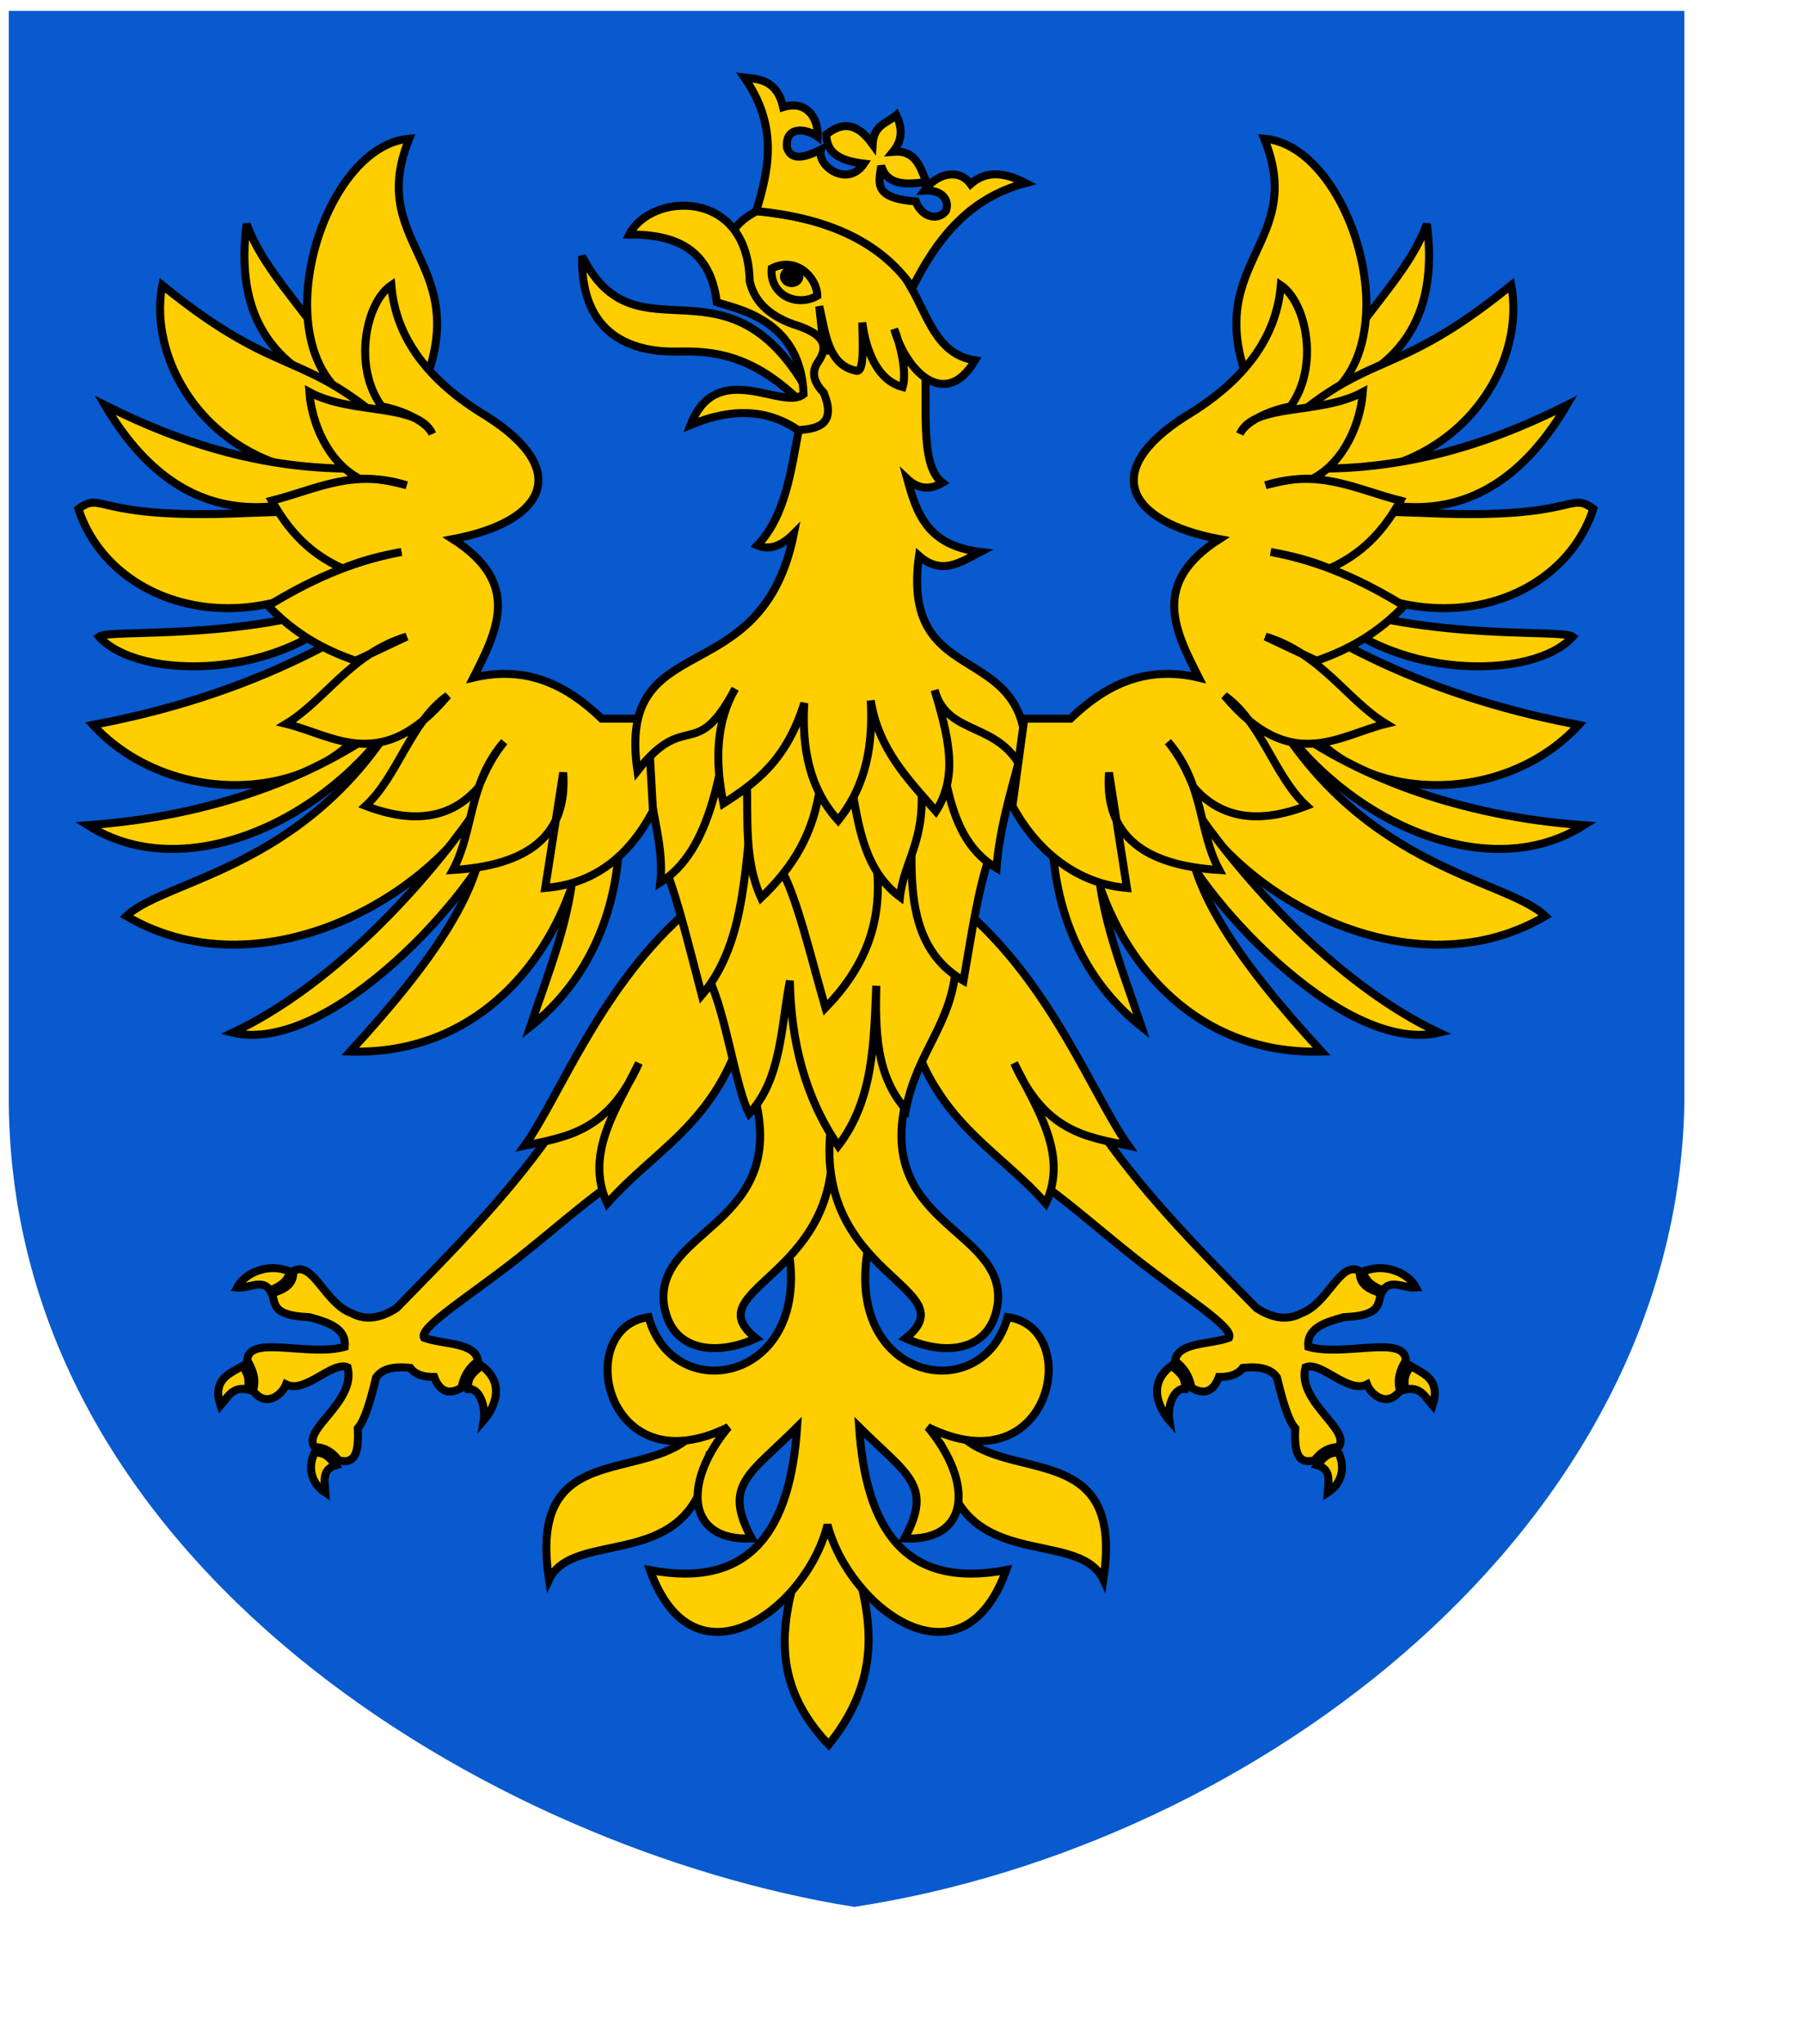 <?xml version="1.0" encoding="UTF-8" standalone="no"?>
<!-- Created with Inkscape (http://www.inkscape.org/) -->
<svg
   xmlns:dc="http://purl.org/dc/elements/1.1/"
   xmlns:cc="http://web.resource.org/cc/"
   xmlns:rdf="http://www.w3.org/1999/02/22-rdf-syntax-ns#"
   xmlns:svg="http://www.w3.org/2000/svg"
   xmlns="http://www.w3.org/2000/svg"
   xmlns:xlink="http://www.w3.org/1999/xlink"
   xmlns:sodipodi="http://inkscape.sourceforge.net/DTD/sodipodi-0.dtd"
   xmlns:inkscape="http://www.inkscape.org/namespaces/inkscape"
   id="svg1430"
   sodipodi:version="0.32"
   inkscape:version="0.42+devel"
   width="600pt"
   height="680pt"
   sodipodi:docbase="E:\Inkscape - rysunki\Nowe"
   sodipodi:docname="POL_województwo_opolskie_COA.svg"
   version="1.0">
  <defs
     id="defs1433">
    <linearGradient
       y2="252.627"
       x2="-328.686"
       y1="242.239"
       x1="-323.648"
       gradientTransform="matrix(0.194,0.981,0.981,-0.194,-461.802,566.45)"
       gradientUnits="userSpaceOnUse"
       id="linearGradient2813"
       xlink:href="#linearGradient2531"
       inkscape:collect="always" />
    <linearGradient
       y2="250.282"
       x2="-328.699"
       y1="241.786"
       x1="-324.098"
       gradientUnits="userSpaceOnUse"
       id="linearGradient2811"
       xlink:href="#linearGradient2531"
       inkscape:collect="always" />
    <linearGradient
       y2="294.535"
       x2="-576.935"
       y1="302.674"
       x1="-566.934"
       gradientTransform="matrix(-0.764,-0.645,0.645,-0.764,-884.708,109.284)"
       gradientUnits="userSpaceOnUse"
       id="linearGradient2809"
       xlink:href="#linearGradient2486"
       inkscape:collect="always" />
    <radialGradient
       r="29.072"
       fy="210.226"
       fx="-706.762"
       cy="210.226"
       cx="-706.762"
       gradientTransform="matrix(1.694,1.492780e-3,-0.175,2.846,529.307,-387.161)"
       gradientUnits="userSpaceOnUse"
       id="radialGradient2807"
       xlink:href="#linearGradient2486"
       inkscape:collect="always" />
    <linearGradient
       y2="252.627"
       x2="-328.686"
       y1="242.239"
       x1="-323.648"
       gradientTransform="matrix(0.194,0.981,0.981,-0.194,-461.802,566.45)"
       gradientUnits="userSpaceOnUse"
       id="linearGradient2805"
       xlink:href="#linearGradient2531"
       inkscape:collect="always" />
    <linearGradient
       y2="250.282"
       x2="-328.699"
       y1="241.786"
       x1="-324.098"
       gradientUnits="userSpaceOnUse"
       id="linearGradient2803"
       xlink:href="#linearGradient2531"
       inkscape:collect="always" />
    <linearGradient
       y2="294.535"
       x2="-576.935"
       y1="302.674"
       x1="-566.934"
       gradientTransform="matrix(-0.764,-0.645,0.645,-0.764,-884.708,109.284)"
       gradientUnits="userSpaceOnUse"
       id="linearGradient2801"
       xlink:href="#linearGradient2486"
       inkscape:collect="always" />
    <radialGradient
       r="29.072"
       fy="210.226"
       fx="-706.762"
       cy="210.226"
       cx="-706.762"
       gradientTransform="matrix(1.694,1.492780e-3,-0.175,2.846,529.307,-387.161)"
       gradientUnits="userSpaceOnUse"
       id="radialGradient2799"
       xlink:href="#linearGradient2486"
       inkscape:collect="always" />
    <linearGradient
       y2="252.627"
       x2="-328.686"
       y1="242.239"
       x1="-323.648"
       gradientTransform="matrix(0.194,0.981,0.981,-0.194,-461.802,566.45)"
       gradientUnits="userSpaceOnUse"
       id="linearGradient2797"
       xlink:href="#linearGradient2531"
       inkscape:collect="always" />
    <linearGradient
       y2="250.282"
       x2="-328.699"
       y1="241.786"
       x1="-324.098"
       gradientUnits="userSpaceOnUse"
       id="linearGradient2795"
       xlink:href="#linearGradient2531"
       inkscape:collect="always" />
    <linearGradient
       y2="294.535"
       x2="-576.935"
       y1="302.674"
       x1="-566.934"
       gradientTransform="matrix(-0.764,-0.645,0.645,-0.764,-884.708,109.284)"
       gradientUnits="userSpaceOnUse"
       id="linearGradient2793"
       xlink:href="#linearGradient2486"
       inkscape:collect="always" />
    <radialGradient
       r="29.072"
       fy="210.226"
       fx="-706.762"
       cy="210.226"
       cx="-706.762"
       gradientTransform="matrix(1.694,1.492780e-3,-0.175,2.846,529.307,-387.161)"
       gradientUnits="userSpaceOnUse"
       id="radialGradient2791"
       xlink:href="#linearGradient2486"
       inkscape:collect="always" />
    <linearGradient
       y2="252.627"
       x2="-328.686"
       y1="242.239"
       x1="-323.648"
       gradientTransform="matrix(0.194,0.981,0.981,-0.194,-461.802,566.45)"
       gradientUnits="userSpaceOnUse"
       id="linearGradient2715"
       xlink:href="#linearGradient2531"
       inkscape:collect="always" />
    <linearGradient
       y2="250.282"
       x2="-328.699"
       y1="241.786"
       x1="-324.098"
       gradientUnits="userSpaceOnUse"
       id="linearGradient2713"
       xlink:href="#linearGradient2531"
       inkscape:collect="always" />
    <linearGradient
       y2="294.535"
       x2="-576.935"
       y1="302.674"
       x1="-566.934"
       gradientTransform="matrix(-0.764,-0.645,0.645,-0.764,-884.708,109.284)"
       gradientUnits="userSpaceOnUse"
       id="linearGradient2711"
       xlink:href="#linearGradient2486"
       inkscape:collect="always" />
    <radialGradient
       r="29.072"
       fy="210.226"
       fx="-706.762"
       cy="210.226"
       cx="-706.762"
       gradientTransform="matrix(1.694,1.492780e-3,-0.175,2.846,529.307,-387.161)"
       gradientUnits="userSpaceOnUse"
       id="radialGradient2709"
       xlink:href="#linearGradient2486"
       inkscape:collect="always" />
    <linearGradient
       y2="252.627"
       x2="-328.686"
       y1="242.239"
       x1="-323.648"
       gradientTransform="matrix(0.194,0.981,0.981,-0.194,-461.802,566.45)"
       gradientUnits="userSpaceOnUse"
       id="linearGradient2659"
       xlink:href="#linearGradient2531"
       inkscape:collect="always" />
    <linearGradient
       y2="250.282"
       x2="-328.699"
       y1="241.786"
       x1="-324.098"
       gradientUnits="userSpaceOnUse"
       id="linearGradient2657"
       xlink:href="#linearGradient2531"
       inkscape:collect="always" />
    <linearGradient
       y2="294.535"
       x2="-576.935"
       y1="302.674"
       x1="-566.934"
       gradientTransform="matrix(-0.764,-0.645,0.645,-0.764,-884.708,109.284)"
       gradientUnits="userSpaceOnUse"
       id="linearGradient2655"
       xlink:href="#linearGradient2486"
       inkscape:collect="always" />
    <radialGradient
       r="29.072"
       fy="210.226"
       fx="-706.762"
       cy="210.226"
       cx="-706.762"
       gradientTransform="matrix(1.694,1.492780e-3,-0.175,2.846,529.307,-387.161)"
       gradientUnits="userSpaceOnUse"
       id="radialGradient2653"
       xlink:href="#linearGradient2486"
       inkscape:collect="always" />
    <radialGradient
       gradientUnits="userSpaceOnUse"
       gradientTransform="matrix(1.694,1.492780e-3,-0.175,2.846,529.307,-387.161)"
       r="29.072"
       fy="210.226"
       fx="-706.762"
       cy="210.226"
       cx="-706.762"
       id="radialGradient2601"
       xlink:href="#linearGradient2486"
       inkscape:collect="always" />
    <linearGradient
       y2="252.627"
       x2="-328.686"
       y1="242.239"
       x1="-323.648"
       gradientTransform="matrix(0.194,0.981,0.981,-0.194,-461.802,566.45)"
       gradientUnits="userSpaceOnUse"
       id="linearGradient2566"
       xlink:href="#linearGradient2531"
       inkscape:collect="always" />
    <linearGradient
       y2="250.282"
       x2="-328.699"
       y1="241.786"
       x1="-324.098"
       gradientUnits="userSpaceOnUse"
       id="linearGradient2564"
       xlink:href="#linearGradient2531"
       inkscape:collect="always" />
    <linearGradient
       y2="294.535"
       x2="-576.935"
       y1="302.674"
       x1="-566.934"
       gradientTransform="matrix(-0.764,-0.645,0.645,-0.764,-884.708,109.284)"
       gradientUnits="userSpaceOnUse"
       id="linearGradient2562"
       xlink:href="#linearGradient2486"
       inkscape:collect="always" />
    <linearGradient
       id="linearGradient2486">
      <stop
         id="stop2488"
         offset="0"
         style="stop-color:#faff00;stop-opacity:1;" />
      <stop
         style="stop-color:#7d7323;stop-opacity:0.992;"
         offset="0.846"
         id="stop2603" />
      <stop
         style="stop-color:#000000;stop-opacity:0.984;"
         offset="1"
         id="stop2494" />
    </linearGradient>
    <linearGradient
       id="linearGradient2531">
      <stop
         id="stop2533"
         offset="0"
         style="stop-color:#fae646;stop-opacity:1;" />
      <stop
         style="stop-color:#643228;stop-opacity:1;"
         offset="0.885"
         id="stop2539" />
      <stop
         id="stop2535"
         offset="1"
         style="stop-color:#fae646;stop-opacity:1;" />
    </linearGradient>
    <radialGradient
       inkscape:collect="always"
       xlink:href="#linearGradient2486"
       id="radialGradient2981"
       gradientUnits="userSpaceOnUse"
       gradientTransform="matrix(1.694,1.492780e-3,-0.175,2.846,529.307,-387.161)"
       cx="-706.762"
       cy="210.226"
       fx="-706.762"
       fy="210.226"
       r="29.072" />
    <linearGradient
       inkscape:collect="always"
       xlink:href="#linearGradient2486"
       id="linearGradient2983"
       gradientUnits="userSpaceOnUse"
       gradientTransform="matrix(-0.764,-0.645,0.645,-0.764,-884.708,109.284)"
       x1="-566.934"
       y1="302.674"
       x2="-576.935"
       y2="294.535" />
    <linearGradient
       inkscape:collect="always"
       xlink:href="#linearGradient2531"
       id="linearGradient2985"
       gradientUnits="userSpaceOnUse"
       x1="-324.098"
       y1="241.786"
       x2="-328.699"
       y2="250.282" />
    <linearGradient
       inkscape:collect="always"
       xlink:href="#linearGradient2531"
       id="linearGradient2987"
       gradientUnits="userSpaceOnUse"
       gradientTransform="matrix(0.194,0.981,0.981,-0.194,-461.802,566.45)"
       x1="-323.648"
       y1="242.239"
       x2="-328.686"
       y2="252.627" />
    <radialGradient
       inkscape:collect="always"
       xlink:href="#linearGradient2486"
       id="radialGradient3018"
       gradientUnits="userSpaceOnUse"
       gradientTransform="matrix(1.694,1.492780e-3,-0.175,2.846,529.307,-387.161)"
       cx="-706.762"
       cy="210.226"
       fx="-706.762"
       fy="210.226"
       r="29.072" />
    <linearGradient
       inkscape:collect="always"
       xlink:href="#linearGradient2486"
       id="linearGradient3020"
       gradientUnits="userSpaceOnUse"
       gradientTransform="matrix(-0.764,-0.645,0.645,-0.764,-884.708,109.284)"
       x1="-566.934"
       y1="302.674"
       x2="-576.935"
       y2="294.535" />
    <linearGradient
       inkscape:collect="always"
       xlink:href="#linearGradient2531"
       id="linearGradient3022"
       gradientUnits="userSpaceOnUse"
       x1="-324.098"
       y1="241.786"
       x2="-328.699"
       y2="250.282" />
    <linearGradient
       inkscape:collect="always"
       xlink:href="#linearGradient2531"
       id="linearGradient3024"
       gradientUnits="userSpaceOnUse"
       gradientTransform="matrix(0.194,0.981,0.981,-0.194,-461.802,566.45)"
       x1="-323.648"
       y1="242.239"
       x2="-328.686"
       y2="252.627" />
    <radialGradient
       inkscape:collect="always"
       xlink:href="#linearGradient2486"
       id="radialGradient3055"
       gradientUnits="userSpaceOnUse"
       gradientTransform="matrix(1.694,1.492780e-3,-0.175,2.846,529.307,-387.161)"
       cx="-706.762"
       cy="210.226"
       fx="-706.762"
       fy="210.226"
       r="29.072" />
    <linearGradient
       inkscape:collect="always"
       xlink:href="#linearGradient2486"
       id="linearGradient3057"
       gradientUnits="userSpaceOnUse"
       gradientTransform="matrix(-0.764,-0.645,0.645,-0.764,-884.708,109.284)"
       x1="-566.934"
       y1="302.674"
       x2="-576.935"
       y2="294.535" />
    <linearGradient
       inkscape:collect="always"
       xlink:href="#linearGradient2531"
       id="linearGradient3059"
       gradientUnits="userSpaceOnUse"
       x1="-324.098"
       y1="241.786"
       x2="-328.699"
       y2="250.282" />
    <linearGradient
       inkscape:collect="always"
       xlink:href="#linearGradient2531"
       id="linearGradient3061"
       gradientUnits="userSpaceOnUse"
       gradientTransform="matrix(0.194,0.981,0.981,-0.194,-461.802,566.45)"
       x1="-323.648"
       y1="242.239"
       x2="-328.686"
       y2="252.627" />
    <radialGradient
       inkscape:collect="always"
       xlink:href="#linearGradient2486"
       id="radialGradient3090"
       gradientUnits="userSpaceOnUse"
       gradientTransform="matrix(1.694,1.492780e-3,-0.175,2.846,529.307,-387.161)"
       cx="-706.762"
       cy="210.226"
       fx="-706.762"
       fy="210.226"
       r="29.072" />
    <linearGradient
       inkscape:collect="always"
       xlink:href="#linearGradient2486"
       id="linearGradient3092"
       gradientUnits="userSpaceOnUse"
       gradientTransform="matrix(-0.764,-0.645,0.645,-0.764,-884.708,109.284)"
       x1="-566.934"
       y1="302.674"
       x2="-576.935"
       y2="294.535" />
    <linearGradient
       inkscape:collect="always"
       xlink:href="#linearGradient2531"
       id="linearGradient3094"
       gradientUnits="userSpaceOnUse"
       x1="-324.098"
       y1="241.786"
       x2="-328.699"
       y2="250.282" />
    <linearGradient
       inkscape:collect="always"
       xlink:href="#linearGradient2531"
       id="linearGradient3096"
       gradientUnits="userSpaceOnUse"
       gradientTransform="matrix(0.194,0.981,0.981,-0.194,-461.802,566.45)"
       x1="-323.648"
       y1="242.239"
       x2="-328.686"
       y2="252.627" />
    <radialGradient
       inkscape:collect="always"
       xlink:href="#linearGradient2486"
       id="radialGradient3121"
       gradientUnits="userSpaceOnUse"
       gradientTransform="matrix(1.694,1.492780e-3,-0.175,2.846,529.307,-387.161)"
       cx="-706.762"
       cy="210.226"
       fx="-706.762"
       fy="210.226"
       r="29.072" />
    <linearGradient
       inkscape:collect="always"
       xlink:href="#linearGradient2486"
       id="linearGradient3133"
       gradientUnits="userSpaceOnUse"
       gradientTransform="matrix(-0.764,-0.645,0.645,-0.764,-884.708,109.284)"
       x1="-566.934"
       y1="302.674"
       x2="-576.935"
       y2="294.535" />
    <linearGradient
       inkscape:collect="always"
       xlink:href="#linearGradient2531"
       id="linearGradient3135"
       gradientUnits="userSpaceOnUse"
       x1="-324.098"
       y1="241.786"
       x2="-328.699"
       y2="250.282" />
    <linearGradient
       inkscape:collect="always"
       xlink:href="#linearGradient2531"
       id="linearGradient3137"
       gradientUnits="userSpaceOnUse"
       gradientTransform="matrix(0.194,0.981,0.981,-0.194,-461.802,566.45)"
       x1="-323.648"
       y1="242.239"
       x2="-328.686"
       y2="252.627" />
    <linearGradient
       inkscape:collect="always"
       xlink:href="#linearGradient2486"
       id="linearGradient3200"
       gradientUnits="userSpaceOnUse"
       gradientTransform="matrix(-0.764,-0.645,0.645,-0.764,-884.708,109.284)"
       x1="-566.934"
       y1="302.674"
       x2="-576.935"
       y2="294.535" />
    <linearGradient
       inkscape:collect="always"
       xlink:href="#linearGradient2531"
       id="linearGradient3202"
       gradientUnits="userSpaceOnUse"
       x1="-324.098"
       y1="241.786"
       x2="-328.699"
       y2="250.282" />
    <linearGradient
       inkscape:collect="always"
       xlink:href="#linearGradient2531"
       id="linearGradient3204"
       gradientUnits="userSpaceOnUse"
       gradientTransform="matrix(0.194,0.981,0.981,-0.194,-461.802,566.45)"
       x1="-323.648"
       y1="242.239"
       x2="-328.686"
       y2="252.627" />
    <linearGradient
       inkscape:collect="always"
       xlink:href="#linearGradient2486"
       id="linearGradient3260"
       gradientUnits="userSpaceOnUse"
       gradientTransform="matrix(-0.764,-0.645,0.645,-0.764,-884.708,109.284)"
       x1="-566.934"
       y1="302.674"
       x2="-576.935"
       y2="294.535" />
    <linearGradient
       inkscape:collect="always"
       xlink:href="#linearGradient2531"
       id="linearGradient3262"
       gradientUnits="userSpaceOnUse"
       x1="-324.098"
       y1="241.786"
       x2="-328.699"
       y2="250.282" />
    <linearGradient
       inkscape:collect="always"
       xlink:href="#linearGradient2531"
       id="linearGradient3264"
       gradientUnits="userSpaceOnUse"
       gradientTransform="matrix(0.194,0.981,0.981,-0.194,-461.802,566.45)"
       x1="-323.648"
       y1="242.239"
       x2="-328.686"
       y2="252.627" />
    <linearGradient
       inkscape:collect="always"
       xlink:href="#linearGradient2486"
       id="linearGradient3320"
       gradientUnits="userSpaceOnUse"
       gradientTransform="matrix(-0.764,-0.645,0.645,-0.764,-884.708,109.284)"
       x1="-566.934"
       y1="302.674"
       x2="-576.935"
       y2="294.535" />
    <linearGradient
       inkscape:collect="always"
       xlink:href="#linearGradient2531"
       id="linearGradient3322"
       gradientUnits="userSpaceOnUse"
       x1="-324.098"
       y1="241.786"
       x2="-328.699"
       y2="250.282" />
    <linearGradient
       inkscape:collect="always"
       xlink:href="#linearGradient2531"
       id="linearGradient3324"
       gradientUnits="userSpaceOnUse"
       gradientTransform="matrix(0.194,0.981,0.981,-0.194,-461.802,566.45)"
       x1="-323.648"
       y1="242.239"
       x2="-328.686"
       y2="252.627" />
    <linearGradient
       inkscape:collect="always"
       xlink:href="#linearGradient2486"
       id="linearGradient3410"
       gradientUnits="userSpaceOnUse"
       gradientTransform="matrix(-0.764,-0.645,0.645,-0.764,-884.708,109.284)"
       x1="-566.934"
       y1="302.674"
       x2="-576.935"
       y2="294.535" />
    <linearGradient
       inkscape:collect="always"
       xlink:href="#linearGradient2531"
       id="linearGradient3412"
       gradientUnits="userSpaceOnUse"
       x1="-324.098"
       y1="241.786"
       x2="-328.699"
       y2="250.282" />
    <linearGradient
       inkscape:collect="always"
       xlink:href="#linearGradient2531"
       id="linearGradient3414"
       gradientUnits="userSpaceOnUse"
       gradientTransform="matrix(0.194,0.981,0.981,-0.194,-461.802,566.45)"
       x1="-323.648"
       y1="242.239"
       x2="-328.686"
       y2="252.627" />
    <linearGradient
       inkscape:collect="always"
       xlink:href="#linearGradient2486"
       id="linearGradient3416"
       gradientUnits="userSpaceOnUse"
       gradientTransform="matrix(-0.764,-0.645,0.645,-0.764,-884.708,109.284)"
       x1="-566.934"
       y1="302.674"
       x2="-576.935"
       y2="294.535" />
    <linearGradient
       inkscape:collect="always"
       xlink:href="#linearGradient2531"
       id="linearGradient3418"
       gradientUnits="userSpaceOnUse"
       x1="-324.098"
       y1="241.786"
       x2="-328.699"
       y2="250.282" />
    <linearGradient
       inkscape:collect="always"
       xlink:href="#linearGradient2531"
       id="linearGradient3420"
       gradientUnits="userSpaceOnUse"
       gradientTransform="matrix(0.194,0.981,0.981,-0.194,-461.802,566.45)"
       x1="-323.648"
       y1="242.239"
       x2="-328.686"
       y2="252.627" />
    <linearGradient
       inkscape:collect="always"
       xlink:href="#linearGradient2486"
       id="linearGradient3422"
       gradientUnits="userSpaceOnUse"
       gradientTransform="matrix(-0.764,-0.645,0.645,-0.764,-884.708,109.284)"
       x1="-566.934"
       y1="302.674"
       x2="-576.935"
       y2="294.535" />
    <linearGradient
       inkscape:collect="always"
       xlink:href="#linearGradient2531"
       id="linearGradient3424"
       gradientUnits="userSpaceOnUse"
       x1="-324.098"
       y1="241.786"
       x2="-328.699"
       y2="250.282" />
    <linearGradient
       inkscape:collect="always"
       xlink:href="#linearGradient2531"
       id="linearGradient3426"
       gradientUnits="userSpaceOnUse"
       gradientTransform="matrix(0.194,0.981,0.981,-0.194,-461.802,566.45)"
       x1="-323.648"
       y1="242.239"
       x2="-328.686"
       y2="252.627" />
    <linearGradient
       inkscape:collect="always"
       xlink:href="#linearGradient2486"
       id="linearGradient3674"
       gradientUnits="userSpaceOnUse"
       gradientTransform="matrix(-0.764,-0.645,0.645,-0.764,-884.708,109.284)"
       x1="-566.934"
       y1="302.674"
       x2="-576.935"
       y2="294.535" />
    <linearGradient
       inkscape:collect="always"
       xlink:href="#linearGradient2531"
       id="linearGradient3676"
       gradientUnits="userSpaceOnUse"
       x1="-324.098"
       y1="241.786"
       x2="-328.699"
       y2="250.282" />
    <linearGradient
       inkscape:collect="always"
       xlink:href="#linearGradient2531"
       id="linearGradient3678"
       gradientUnits="userSpaceOnUse"
       gradientTransform="matrix(0.194,0.981,0.981,-0.194,-461.802,566.45)"
       x1="-323.648"
       y1="242.239"
       x2="-328.686"
       y2="252.627" />
    <linearGradient
       inkscape:collect="always"
       xlink:href="#linearGradient2486"
       id="linearGradient3680"
       gradientUnits="userSpaceOnUse"
       gradientTransform="matrix(-0.764,-0.645,0.645,-0.764,-884.708,109.284)"
       x1="-566.934"
       y1="302.674"
       x2="-576.935"
       y2="294.535" />
    <linearGradient
       inkscape:collect="always"
       xlink:href="#linearGradient2531"
       id="linearGradient3682"
       gradientUnits="userSpaceOnUse"
       x1="-324.098"
       y1="241.786"
       x2="-328.699"
       y2="250.282" />
    <linearGradient
       inkscape:collect="always"
       xlink:href="#linearGradient2531"
       id="linearGradient3684"
       gradientUnits="userSpaceOnUse"
       gradientTransform="matrix(0.194,0.981,0.981,-0.194,-461.802,566.45)"
       x1="-323.648"
       y1="242.239"
       x2="-328.686"
       y2="252.627" />
    <linearGradient
       inkscape:collect="always"
       xlink:href="#linearGradient2486"
       id="linearGradient3686"
       gradientUnits="userSpaceOnUse"
       gradientTransform="matrix(-0.764,-0.645,0.645,-0.764,-884.708,109.284)"
       x1="-566.934"
       y1="302.674"
       x2="-576.935"
       y2="294.535" />
    <linearGradient
       inkscape:collect="always"
       xlink:href="#linearGradient2531"
       id="linearGradient3688"
       gradientUnits="userSpaceOnUse"
       x1="-324.098"
       y1="241.786"
       x2="-328.699"
       y2="250.282" />
    <linearGradient
       inkscape:collect="always"
       xlink:href="#linearGradient2531"
       id="linearGradient3690"
       gradientUnits="userSpaceOnUse"
       gradientTransform="matrix(0.194,0.981,0.981,-0.194,-461.802,566.45)"
       x1="-323.648"
       y1="242.239"
       x2="-328.686"
       y2="252.627" />
    <linearGradient
       inkscape:collect="always"
       xlink:href="#linearGradient2486"
       id="linearGradient3793"
       gradientUnits="userSpaceOnUse"
       gradientTransform="matrix(-0.764,-0.645,0.645,-0.764,-884.708,109.284)"
       x1="-566.934"
       y1="302.674"
       x2="-576.935"
       y2="294.535" />
    <linearGradient
       inkscape:collect="always"
       xlink:href="#linearGradient2531"
       id="linearGradient3795"
       gradientUnits="userSpaceOnUse"
       x1="-324.098"
       y1="241.786"
       x2="-328.699"
       y2="250.282" />
    <linearGradient
       inkscape:collect="always"
       xlink:href="#linearGradient2531"
       id="linearGradient3797"
       gradientUnits="userSpaceOnUse"
       gradientTransform="matrix(0.194,0.981,0.981,-0.194,-461.802,566.45)"
       x1="-323.648"
       y1="242.239"
       x2="-328.686"
       y2="252.627" />
    <linearGradient
       inkscape:collect="always"
       xlink:href="#linearGradient2486"
       id="linearGradient3799"
       gradientUnits="userSpaceOnUse"
       gradientTransform="matrix(-0.764,-0.645,0.645,-0.764,-884.708,109.284)"
       x1="-566.934"
       y1="302.674"
       x2="-576.935"
       y2="294.535" />
    <linearGradient
       inkscape:collect="always"
       xlink:href="#linearGradient2531"
       id="linearGradient3801"
       gradientUnits="userSpaceOnUse"
       x1="-324.098"
       y1="241.786"
       x2="-328.699"
       y2="250.282" />
    <linearGradient
       inkscape:collect="always"
       xlink:href="#linearGradient2531"
       id="linearGradient3803"
       gradientUnits="userSpaceOnUse"
       gradientTransform="matrix(0.194,0.981,0.981,-0.194,-461.802,566.45)"
       x1="-323.648"
       y1="242.239"
       x2="-328.686"
       y2="252.627" />
    <linearGradient
       inkscape:collect="always"
       xlink:href="#linearGradient2486"
       id="linearGradient3805"
       gradientUnits="userSpaceOnUse"
       gradientTransform="matrix(-0.764,-0.645,0.645,-0.764,-884.708,109.284)"
       x1="-566.934"
       y1="302.674"
       x2="-576.935"
       y2="294.535" />
    <linearGradient
       inkscape:collect="always"
       xlink:href="#linearGradient2531"
       id="linearGradient3807"
       gradientUnits="userSpaceOnUse"
       x1="-324.098"
       y1="241.786"
       x2="-328.699"
       y2="250.282" />
    <linearGradient
       inkscape:collect="always"
       xlink:href="#linearGradient2531"
       id="linearGradient3809"
       gradientUnits="userSpaceOnUse"
       gradientTransform="matrix(0.194,0.981,0.981,-0.194,-461.802,566.45)"
       x1="-323.648"
       y1="242.239"
       x2="-328.686"
       y2="252.627" />
  </defs>
  <sodipodi:namedview
     inkscape:window-height="699"
     inkscape:window-width="751"
     inkscape:pageshadow="2"
     inkscape:pageopacity="0.0"
     borderopacity="1.0"
     bordercolor="#666666"
     pagecolor="#ffffff"
     id="base"
     inkscape:zoom="0.61413838"
     inkscape:cx="374.93651"
     inkscape:cy="421.9371"
     inkscape:window-x="0"
     inkscape:window-y="-7"
     inkscape:current-layer="svg1430" />
  <g
     id="g2802">
    <g
       style="fill:#085ace;fill-opacity:1;stroke:none"
       transform="matrix(1.015,0,0,1,-6.505,-7.063)"
       inkscape:label="Warstwa 1"
       id="layer1">
      <path
         style="fill:#085ace;fill-opacity:1;fill-rule:nonzero;stroke:none;stroke-width:3.543;stroke-linecap:round;stroke-linejoin:round;stroke-miterlimit:4;stroke-dasharray:none;stroke-dashoffset:0;stroke-opacity:1"
         d="M 10.245,11.907 L 742.326,11.907 L 742.326,496.187 C 739.056,684.571 555.748,825.565 379.644,852.808 C 222.091,827.35 11.865,701.624 10.245,496.187 L 10.245,11.907 z "
         id="path3349"
         sodipodi:nodetypes="cccccc" />
    </g>
    <g
       id="g2737">
      <path
         style="fill:#ffce00;fill-opacity:1;fill-rule:evenodd;stroke:#000000;stroke-width:3.543;stroke-linecap:butt;stroke-linejoin:miter;stroke-miterlimit:4;stroke-dasharray:none;stroke-opacity:1"
         d="M 323.75,627.674 C 324.393,636.06 320.709,641.699 314.62,644.995 C 308.277,699.264 254.675,676.933 243.477,700.631 C 234.317,641.018 280.521,656.47 303.965,638.956 C 308.748,635.383 321.525,634.908 323.75,627.674 z "
         id="path2490"
         sodipodi:nodetypes="ccccc" />
      <path
         style="fill:#ffce00;fill-opacity:1;fill-rule:evenodd;stroke:#000000;stroke-width:3.543;stroke-linecap:butt;stroke-linejoin:miter;stroke-miterlimit:4;stroke-dasharray:none;stroke-opacity:1"
         d="M 155.214,175.031 C 114.798,161.844 104.987,133.168 109.355,99.341 C 119.225,126.352 147.273,146.684 155.214,175.031 z "
         id="path4071"
         sodipodi:nodetypes="ccc" />
      <path
         style="fill:#ffce00;fill-opacity:1;fill-rule:evenodd;stroke:#000000;stroke-width:3.543;stroke-linecap:butt;stroke-linejoin:miter;stroke-miterlimit:4;stroke-dasharray:none;stroke-opacity:1"
         d="M 181.928,183.935 C 217.146,116.918 160.969,112.044 181.483,61.497 C 136.226,65.243 107.468,185.613 181.928,183.935 z "
         id="path4069"
         sodipodi:nodetypes="ccc" />
      <path
         style="fill:#ffce00;fill-opacity:1;fill-rule:evenodd;stroke:#000000;stroke-width:3.543;stroke-linecap:butt;stroke-linejoin:miter;stroke-miterlimit:4;stroke-dasharray:none;stroke-opacity:1"
         d="M 189.052,204.861 C 107.898,229.44 63.819,169.001 71.956,126.501 C 130.177,173.831 135.013,150.003 189.052,204.861 z "
         id="path4073"
         sodipodi:nodetypes="ccc" />
      <path
         sodipodi:nodetypes="ccc"
         id="path4082"
         d="M 586.902,175.031 C 627.318,161.844 637.129,133.168 632.761,99.341 C 622.891,126.352 594.844,146.684 586.902,175.031 z "
         style="fill:#ffce00;fill-opacity:1;fill-rule:evenodd;stroke:#000000;stroke-width:3.543;stroke-linecap:butt;stroke-linejoin:miter;stroke-miterlimit:4;stroke-dasharray:none;stroke-opacity:1" />
      <path
         sodipodi:nodetypes="ccc"
         id="path4084"
         d="M 560.188,183.935 C 524.97,116.918 581.148,112.044 560.633,61.497 C 605.89,65.243 634.648,185.613 560.188,183.935 z "
         style="fill:#ffce00;fill-opacity:1;fill-rule:evenodd;stroke:#000000;stroke-width:3.543;stroke-linecap:butt;stroke-linejoin:miter;stroke-miterlimit:4;stroke-dasharray:none;stroke-opacity:1" />
      <path
         sodipodi:nodetypes="ccc"
         id="path4086"
         d="M 553.065,204.861 C 634.218,229.44 678.298,169.001 670.16,126.501 C 611.939,173.831 607.103,150.003 553.065,204.861 z "
         style="fill:#ffce00;fill-opacity:1;fill-rule:evenodd;stroke:#000000;stroke-width:3.543;stroke-linecap:butt;stroke-linejoin:miter;stroke-miterlimit:4;stroke-dasharray:none;stroke-opacity:1" />
      <path
         style="fill:#ffce00;fill-opacity:1;fill-rule:evenodd;stroke:#000000;stroke-width:3.543;stroke-linecap:butt;stroke-linejoin:miter;stroke-miterlimit:4;stroke-dasharray:none;stroke-opacity:1"
         d="M 168.971,207.467 C 123.034,210.186 83.393,198.212 46.548,179.713 C 76.744,230.881 118.507,236.358 168.971,207.467 z "
         id="path1421"
         sodipodi:nodetypes="ccc" />
      <path
         style="fill:#ffce00;fill-opacity:1;fill-rule:evenodd;stroke:#000000;stroke-width:3.543;stroke-linecap:butt;stroke-linejoin:miter;stroke-miterlimit:4;stroke-dasharray:none;stroke-opacity:1"
         d="M 183.039,224.956 C 131.385,292.087 51.426,276.546 34.762,225.717 C 45.983,217.527 40.972,230.406 107.379,227.618 L 183.039,224.956 z "
         id="path1423"
         sodipodi:nodetypes="cccc" />
      <path
         style="fill:#ffce00;fill-opacity:1;fill-rule:evenodd;stroke:#000000;stroke-width:3.543;stroke-linecap:butt;stroke-linejoin:miter;stroke-miterlimit:4;stroke-dasharray:none;stroke-opacity:1"
         d="M 43.887,282.366 C 48.438,278.862 106.271,284.643 157.565,266.398 C 126.279,301.795 61.701,302.177 43.887,282.366 z "
         id="path1425"
         sodipodi:nodetypes="ccc" />
      <path
         style="fill:#ffce00;fill-opacity:1;fill-rule:evenodd;stroke:#000000;stroke-width:3.543;stroke-linecap:butt;stroke-linejoin:miter;stroke-miterlimit:4;stroke-dasharray:none;stroke-opacity:1"
         d="M 41.225,321.526 C 85.482,369.801 185.295,352.94 175.054,267.919 C 132.101,296.833 87.215,312.854 41.225,321.526 z "
         id="path1427"
         sodipodi:nodetypes="ccc" />
      <path
         style="fill:#ffce00;fill-opacity:1;fill-rule:evenodd;stroke:#000000;stroke-width:3.543;stroke-linecap:butt;stroke-linejoin:miter;stroke-miterlimit:4;stroke-dasharray:none;stroke-opacity:1"
         d="M 38.944,366.009 C 93.451,362.131 141.744,344.484 175.435,318.105 C 146.295,362.466 82.756,393.845 38.944,366.009 z "
         id="path1429"
         sodipodi:nodetypes="ccc" />
      <path
         style="fill:#ffce00;fill-opacity:1;fill-rule:evenodd;stroke:#000000;stroke-width:3.543;stroke-linecap:butt;stroke-linejoin:miter;stroke-miterlimit:4;stroke-dasharray:none;stroke-opacity:1"
         d="M 182.278,306.699 L 220.298,343.198 C 201.071,394.036 117.811,442.723 56.053,406.31 C 73.924,389.173 141.629,385.38 182.278,306.699 z "
         id="path1431"
         sodipodi:nodetypes="cccc" />
      <path
         style="fill:#ffce00;fill-opacity:1;fill-rule:evenodd;stroke:#000000;stroke-width:3.543;stroke-linecap:butt;stroke-linejoin:miter;stroke-miterlimit:4;stroke-dasharray:none;stroke-opacity:1"
         d="M 103.197,458.017 C 146.362,437.613 186.055,394.863 209.652,361.447 L 221.438,367.15 C 211.9,394.817 146.578,468.194 103.197,458.017 z "
         id="path1433"
         sodipodi:nodetypes="cccc" />
      <path
         style="fill:#ffce00;fill-opacity:1;fill-rule:evenodd;stroke:#000000;stroke-width:3.543;stroke-linecap:butt;stroke-linejoin:miter;stroke-miterlimit:4;stroke-dasharray:none;stroke-opacity:1"
         d="M 214.215,361.447 L 260.219,362.208 C 255.941,412.097 219.815,468.302 155.284,466.381 C 190.363,428.154 217.358,391.628 214.215,361.447 z "
         id="path1435"
         sodipodi:nodetypes="cccc" />
      <path
         style="fill:#ffce00;fill-opacity:1;fill-rule:evenodd;stroke:#000000;stroke-width:3.543;stroke-linecap:butt;stroke-linejoin:miter;stroke-miterlimit:4;stroke-dasharray:none;stroke-opacity:1"
         d="M 254.516,380.457 L 274.666,373.613 C 272.669,413.287 255.143,439.508 235.126,455.356 C 243.491,430.389 253.829,405.423 254.516,380.457 z "
         id="path1437"
         sodipodi:nodetypes="cccc" />
      <path
         sodipodi:nodetypes="ccc"
         id="path2369"
         d="M 572.361,207.467 C 618.298,210.186 657.939,198.212 694.784,179.713 C 664.588,230.881 622.824,236.358 572.361,207.467 z "
         style="fill:#ffce00;fill-opacity:1;fill-rule:evenodd;stroke:#000000;stroke-width:3.543;stroke-linecap:butt;stroke-linejoin:miter;stroke-miterlimit:4;stroke-dasharray:none;stroke-opacity:1" />
      <path
         sodipodi:nodetypes="cccc"
         id="path2371"
         d="M 558.293,224.956 C 609.947,292.087 689.905,276.546 706.57,225.717 C 695.348,217.527 700.36,230.406 633.952,227.618 L 558.293,224.956 z "
         style="fill:#ffce00;fill-opacity:1;fill-rule:evenodd;stroke:#000000;stroke-width:3.543;stroke-linecap:butt;stroke-linejoin:miter;stroke-miterlimit:4;stroke-dasharray:none;stroke-opacity:1" />
      <path
         sodipodi:nodetypes="ccc"
         id="path2373"
         d="M 697.445,282.366 C 692.894,278.862 635.06,284.643 583.766,266.398 C 615.053,301.795 679.63,302.177 697.445,282.366 z "
         style="fill:#ffce00;fill-opacity:1;fill-rule:evenodd;stroke:#000000;stroke-width:3.543;stroke-linecap:butt;stroke-linejoin:miter;stroke-miterlimit:4;stroke-dasharray:none;stroke-opacity:1" />
      <path
         sodipodi:nodetypes="ccc"
         id="path2375"
         d="M 700.107,321.526 C 655.849,369.801 556.037,352.94 566.277,267.919 C 609.23,296.833 654.117,312.854 700.107,321.526 z "
         style="fill:#ffce00;fill-opacity:1;fill-rule:evenodd;stroke:#000000;stroke-width:3.543;stroke-linecap:butt;stroke-linejoin:miter;stroke-miterlimit:4;stroke-dasharray:none;stroke-opacity:1" />
      <path
         sodipodi:nodetypes="ccc"
         id="path2377"
         d="M 702.388,366.009 C 647.881,362.131 599.588,344.484 565.897,318.105 C 595.036,362.466 658.576,393.845 702.388,366.009 z "
         style="fill:#ffce00;fill-opacity:1;fill-rule:evenodd;stroke:#000000;stroke-width:3.543;stroke-linecap:butt;stroke-linejoin:miter;stroke-miterlimit:4;stroke-dasharray:none;stroke-opacity:1" />
      <path
         sodipodi:nodetypes="cccc"
         id="path2379"
         d="M 559.054,306.699 L 521.034,343.198 C 540.261,394.036 623.521,442.723 685.279,406.31 C 667.408,389.173 599.703,385.38 559.054,306.699 z "
         style="fill:#ffce00;fill-opacity:1;fill-rule:evenodd;stroke:#000000;stroke-width:3.543;stroke-linecap:butt;stroke-linejoin:miter;stroke-miterlimit:4;stroke-dasharray:none;stroke-opacity:1" />
      <path
         sodipodi:nodetypes="cccc"
         id="path2381"
         d="M 638.135,458.017 C 594.97,437.613 555.276,394.863 531.679,361.447 L 519.893,367.15 C 529.432,394.817 594.754,468.194 638.135,458.017 z "
         style="fill:#ffce00;fill-opacity:1;fill-rule:evenodd;stroke:#000000;stroke-width:3.543;stroke-linecap:butt;stroke-linejoin:miter;stroke-miterlimit:4;stroke-dasharray:none;stroke-opacity:1" />
      <path
         sodipodi:nodetypes="cccc"
         id="path2383"
         d="M 527.117,361.447 L 481.113,362.208 C 485.391,412.097 521.517,468.302 586.048,466.381 C 550.969,428.154 523.974,391.628 527.117,361.447 z "
         style="fill:#ffce00;fill-opacity:1;fill-rule:evenodd;stroke:#000000;stroke-width:3.543;stroke-linecap:butt;stroke-linejoin:miter;stroke-miterlimit:4;stroke-dasharray:none;stroke-opacity:1" />
      <path
         sodipodi:nodetypes="cccc"
         id="path2385"
         d="M 486.816,380.457 L 466.666,373.613 C 468.662,413.287 486.188,439.508 506.206,455.356 C 497.84,430.389 487.503,405.423 486.816,380.457 z "
         style="fill:#ffce00;fill-opacity:1;fill-rule:evenodd;stroke:#000000;stroke-width:3.543;stroke-linecap:butt;stroke-linejoin:miter;stroke-miterlimit:4;stroke-dasharray:none;stroke-opacity:1" />
      <path
         sodipodi:nodetypes="ccccc"
         id="path2494"
         d="M 406.55,627.45 C 405.982,634.848 417.399,637.079 417.909,642.76 C 423.03,699.874 477.932,676.614 489.282,700.631 C 498.433,641.078 452.332,656.439 428.865,639.009 C 424.049,635.432 408.786,634.721 406.55,627.45 z "
         style="fill:#ffce00;fill-opacity:1;fill-rule:evenodd;stroke:#000000;stroke-width:3.543;stroke-linecap:butt;stroke-linejoin:miter;stroke-miterlimit:4;stroke-dasharray:none;stroke-opacity:1" />
      <path
         style="fill:#ffce00;fill-opacity:1;fill-rule:evenodd;stroke:#000000;stroke-width:3.543;stroke-linecap:butt;stroke-linejoin:miter;stroke-miterlimit:4;stroke-dasharray:none;stroke-opacity:1"
         d="M 367.499,653.077 C 357.593,693.315 329.043,733.553 367.499,773.791 C 402.885,729.892 375.574,692.48 367.499,653.077 z "
         id="path2492"
         sodipodi:nodetypes="ccc" />
      <path
         id="path2496"
         style="fill:#ffce00;fill-opacity:1;fill-rule:evenodd;stroke:#000000;stroke-width:3.543;stroke-linecap:butt;stroke-linejoin:miter;stroke-miterlimit:4;stroke-dasharray:none;stroke-opacity:1"
         d="M 366.965,676.244 C 357.931,713.149 307.918,751.082 288.242,696.363 C 333.385,704.927 350.495,677.909 353.476,632.958 C 332.353,654.009 320.402,658.608 333.357,682.341 C 304.466,683.736 302.47,657.719 322.993,632.958 C 268.032,660.22 253.756,588.625 287.632,584.184 C 298.751,624.884 361.46,612.578 349.208,551.872 L 367.232,514.682 L 385.255,551.872 C 373.004,612.578 435.713,624.884 446.832,584.184 C 480.708,588.625 466.432,660.22 411.471,632.958 C 431.993,657.719 429.998,683.736 401.107,682.341 C 414.062,658.608 402.111,654.009 380.988,632.958 C 383.969,677.909 401.079,704.927 446.222,696.363 C 426.546,751.082 376.533,713.149 366.965,676.244 z "
         sodipodi:nodetypes="ccccccccccccccc" />
      <path
         style="fill:#ffce00;fill-opacity:1;fill-rule:evenodd;stroke:#000000;stroke-width:3.543;stroke-linecap:butt;stroke-linejoin:miter;stroke-miterlimit:4;stroke-dasharray:none;stroke-opacity:1"
         d="M 334.617,486.138 L 348.659,429.361 L 368.195,498.348 C 377.418,566.604 306.926,570.794 335.228,593.587 C 316.758,601.933 296.929,599.068 294.324,577.714 C 291.316,544.566 349.592,543.28 334.617,486.138 z "
         id="path2414"
         sodipodi:nodetypes="cccccc" />
      <path
         sodipodi:nodetypes="cccccc"
         id="path2416"
         d="M 402.22,486.138 L 388.178,429.361 L 368.642,498.348 C 359.419,566.604 429.912,570.794 401.61,593.587 C 420.079,601.933 439.909,599.068 442.514,577.714 C 445.521,544.566 387.246,543.28 402.22,486.138 z "
         style="fill:#ffce00;fill-opacity:1;fill-rule:evenodd;stroke:#000000;stroke-width:3.543;stroke-linecap:butt;stroke-linejoin:miter;stroke-miterlimit:4;stroke-dasharray:none;stroke-opacity:1" />
      <path
         sodipodi:nodetypes="ccccccccccccccccccccsccc"
         id="path2474"
         d="M 489.238,503.346 C 509.183,531.661 533.347,555.755 557.205,580.156 C 564.926,585.184 571.464,585.482 577.165,582.43 C 589.04,578.092 594.346,558.883 602.937,563.733 C 603.014,567.498 603.844,571.147 612.538,573.587 C 610.727,578.061 612.966,583.547 595.862,584.199 C 587.447,586.525 579.373,589.071 580.197,597.337 C 596.115,601.885 623.126,591.716 623.402,603.401 C 620.901,607.588 619.361,611.935 620.876,616.792 C 614.945,624.744 607.791,618.254 606.221,614.013 C 597.693,618.296 585.786,603.513 578.934,606.433 C 574.989,621.766 599.366,634.013 593.588,641.806 C 588.952,641.912 585.594,644.147 582.976,647.617 C 574.693,649.988 574.033,642.39 574.386,633.468 C 571.29,629.982 568.729,621.146 566.301,610.981 C 563.71,607.086 558.446,605.866 551.141,606.686 C 549.23,609.335 545.807,610.774 540.529,610.728 C 538.31,616.584 534.655,619.087 528.401,615.529 C 527.386,610.143 524.782,606.346 521.074,603.654 C 522.264,595.093 536.711,596.474 545.077,593.294 C 547.305,588.617 524.637,574.817 503.497,558.104 C 489.084,546.709 474.495,533.871 463.467,526.086 L 453.866,478.585 L 489.238,503.346 z "
         style="fill:#ffce00;fill-opacity:1;fill-rule:evenodd;stroke:#000000;stroke-width:3.543;stroke-linecap:butt;stroke-linejoin:miter;stroke-miterlimit:4;stroke-dasharray:none;stroke-opacity:1" />
      <path
         sodipodi:nodetypes="cccc"
         id="path2476"
         d="M 635.278,623.361 C 638.949,612.053 631.747,609.443 625.676,605.928 C 622.079,610.299 622.854,613.213 623.15,616.287 C 630.112,614.752 632.118,619.826 635.278,623.361 z "
         style="fill:#ffce00;fill-opacity:1;fill-rule:evenodd;stroke:#000000;stroke-width:3.543;stroke-linecap:butt;stroke-linejoin:miter;stroke-miterlimit:4;stroke-dasharray:none;stroke-opacity:1" />
      <path
         id="path2478"
         d="M 593.588,643.827 C 593.504,643.827 593.42,643.827 593.588,643.827 z "
         style="fill:none;fill-opacity:0.75;fill-rule:evenodd;stroke:#000000;stroke-width:3.543;stroke-linecap:butt;stroke-linejoin:miter;stroke-opacity:1;stroke-miterlimit:4;stroke-dasharray:none" />
      <path
         id="path2480"
         d="M 593.841,644.332 C 593.757,644.332 593.672,644.332 593.841,644.332 z "
         style="fill:none;fill-opacity:0.75;fill-rule:evenodd;stroke:#000000;stroke-width:3.543;stroke-linecap:butt;stroke-linejoin:miter;stroke-opacity:1;stroke-miterlimit:4;stroke-dasharray:none" />
      <path
         sodipodi:nodetypes="cccc"
         id="path2482"
         d="M 593.588,644.332 C 588.695,643.963 586.512,646.983 584.24,649.891 C 590.358,651.632 589.153,657.035 588.788,662.019 C 595.272,657.751 596.62,650.761 593.588,644.332 z "
         style="fill:#ffce00;fill-opacity:1;fill-rule:evenodd;stroke:#000000;stroke-width:3.543;stroke-linecap:butt;stroke-linejoin:miter;stroke-miterlimit:4;stroke-dasharray:none;stroke-opacity:1" />
      <path
         sodipodi:nodetypes="cccc"
         id="path2484"
         d="M 519.558,605.675 C 522.596,608.394 526.213,610.727 525.369,616.034 C 520.318,615.513 517.587,624.127 518.547,629.931 C 514.728,625.551 508.02,614.097 519.558,605.675 z "
         style="fill:#ffce00;fill-opacity:1;fill-rule:evenodd;stroke:#000000;stroke-width:3.543;stroke-linecap:butt;stroke-linejoin:miter;stroke-miterlimit:4;stroke-dasharray:none;stroke-opacity:1" />
      <path
         sodipodi:nodetypes="cccc"
         id="path2486"
         d="M 613.296,572.323 C 608.991,570.63 605.414,568.354 604.453,563.986 C 614.031,559.893 624.52,564.541 627.95,571.06 C 622.842,571.53 616.611,567.071 613.296,572.323 z "
         style="fill:#ffce00;fill-opacity:1;fill-rule:evenodd;stroke:#000000;stroke-width:3.543;stroke-linecap:butt;stroke-linejoin:miter;stroke-miterlimit:4;stroke-dasharray:none;stroke-opacity:1" />
      <path
         sodipodi:nodetypes="cccccc"
         id="path2488"
         d="M 427.14,403.109 L 405.773,463.549 C 418.841,499.707 443.877,511.197 463.771,533.757 C 473.933,511.858 459.736,491.833 449.729,471.486 C 463.358,502.18 482.039,504.248 500.401,508.116 C 484.863,486.406 466.35,436.289 427.14,403.109 z "
         style="fill:#ffce00;fill-opacity:1;fill-rule:evenodd;stroke:#000000;stroke-width:3.543;stroke-linecap:butt;stroke-linejoin:miter;stroke-miterlimit:4;stroke-dasharray:none;stroke-opacity:1" />
      <path
         style="fill:#ffce00;fill-opacity:1;fill-rule:evenodd;stroke:#000000;stroke-width:3.543;stroke-linecap:butt;stroke-linejoin:miter;stroke-miterlimit:4;stroke-dasharray:none;stroke-opacity:1"
         d="M 243.826,503.346 C 223.881,531.661 199.717,555.755 175.859,580.156 C 168.138,585.184 161.6,585.482 155.899,582.43 C 144.024,578.092 138.718,558.883 130.127,563.733 C 130.05,567.498 129.22,571.147 120.526,573.587 C 122.337,578.061 120.099,583.547 137.202,584.199 C 145.617,586.525 153.691,589.071 152.867,597.337 C 136.949,601.885 109.938,591.716 109.662,603.401 C 112.163,607.588 113.703,611.935 112.188,616.792 C 118.119,624.744 125.273,618.254 126.843,614.013 C 135.371,618.296 147.278,603.513 154.13,606.433 C 158.075,621.766 133.698,634.013 139.476,641.806 C 144.112,641.912 147.47,644.147 150.088,647.617 C 158.371,649.988 159.031,642.39 158.678,633.468 C 161.774,629.982 164.335,621.146 166.763,610.981 C 169.354,607.086 174.618,605.866 181.923,606.686 C 183.834,609.335 187.257,610.774 192.535,610.728 C 194.754,616.584 198.409,619.087 204.663,615.529 C 205.678,610.143 208.282,606.346 211.99,603.654 C 210.8,595.093 196.353,596.474 187.987,593.294 C 185.759,588.617 208.427,574.817 229.567,558.104 C 243.98,546.709 258.569,533.871 269.597,526.086 L 279.198,478.585 L 243.826,503.346 z "
         id="path2432"
         sodipodi:nodetypes="ccccccccccccccccccccsccc" />
      <path
         style="fill:#ffce00;fill-opacity:1;fill-rule:evenodd;stroke:#000000;stroke-width:3.543;stroke-linecap:butt;stroke-linejoin:miter;stroke-miterlimit:4;stroke-dasharray:none;stroke-opacity:1"
         d="M 97.786,623.361 C 94.115,612.053 101.317,609.443 107.388,605.928 C 110.985,610.299 110.21,613.213 109.914,616.287 C 102.952,614.752 100.946,619.826 97.786,623.361 z "
         id="path2420"
         sodipodi:nodetypes="cccc" />
      <path
         style="fill:none;fill-opacity:0.75;fill-rule:evenodd;stroke:#000000;stroke-width:3.543;stroke-linecap:butt;stroke-linejoin:miter;stroke-opacity:1;stroke-miterlimit:4;stroke-dasharray:none"
         d="M 139.476,643.827 C 139.56,643.827 139.644,643.827 139.476,643.827 z "
         id="path2422" />
      <path
         style="fill:none;fill-opacity:0.75;fill-rule:evenodd;stroke:#000000;stroke-width:3.543;stroke-linecap:butt;stroke-linejoin:miter;stroke-opacity:1;stroke-miterlimit:4;stroke-dasharray:none"
         d="M 139.223,644.332 C 139.307,644.332 139.392,644.332 139.223,644.332 z "
         id="path2424" />
      <path
         style="fill:#ffce00;fill-opacity:1;fill-rule:evenodd;stroke:#000000;stroke-width:3.543;stroke-linecap:butt;stroke-linejoin:miter;stroke-miterlimit:4;stroke-dasharray:none;stroke-opacity:1"
         d="M 139.476,644.332 C 144.369,643.963 146.552,646.983 148.824,649.891 C 142.706,651.632 143.911,657.035 144.276,662.019 C 137.792,657.751 136.444,650.761 139.476,644.332 z "
         id="path2426"
         sodipodi:nodetypes="cccc" />
      <path
         style="fill:#ffce00;fill-opacity:1;fill-rule:evenodd;stroke:#000000;stroke-width:3.543;stroke-linecap:butt;stroke-linejoin:miter;stroke-miterlimit:4;stroke-dasharray:none;stroke-opacity:1"
         d="M 213.506,605.675 C 210.468,608.394 206.851,610.727 207.695,616.034 C 212.746,615.513 215.477,624.127 214.517,629.931 C 218.336,625.551 225.044,614.097 213.506,605.675 z "
         id="path2428"
         sodipodi:nodetypes="cccc" />
      <path
         style="fill:#ffce00;fill-opacity:1;fill-rule:evenodd;stroke:#000000;stroke-width:3.543;stroke-linecap:butt;stroke-linejoin:miter;stroke-miterlimit:4;stroke-dasharray:none;stroke-opacity:1"
         d="M 119.768,572.323 C 124.073,570.63 127.65,568.354 128.611,563.986 C 119.033,559.893 108.544,564.541 105.114,571.06 C 110.222,571.53 116.453,567.071 119.768,572.323 z "
         id="path2430"
         sodipodi:nodetypes="cccc" />
      <path
         style="fill:#ffce00;fill-opacity:1;fill-rule:evenodd;stroke:#000000;stroke-width:3.543;stroke-linecap:butt;stroke-linejoin:miter;stroke-miterlimit:4;stroke-dasharray:none;stroke-opacity:1"
         d="M 305.924,403.109 L 327.291,463.549 C 314.223,499.707 289.187,511.197 269.293,533.757 C 259.131,511.858 273.328,491.833 283.335,471.486 C 269.706,502.18 251.025,504.248 232.663,508.116 C 248.201,486.406 266.714,436.289 305.924,403.109 z "
         id="path2418"
         sodipodi:nodetypes="cccccc" />
      <path
         style="fill:#ffce00;fill-opacity:1;fill-rule:evenodd;stroke:#000000;stroke-width:3.543;stroke-linecap:butt;stroke-linejoin:miter;stroke-miterlimit:4;stroke-dasharray:none;stroke-opacity:1"
         d="M 330.746,371.125 L 314.22,433.848 C 321.974,449.518 326.291,482.795 332.249,493.942 C 346.447,478.753 346.289,455.733 350.277,434.975 C 350.749,462.244 357.198,486.952 371.685,508.215 C 387.331,487.89 387.513,462.41 388.587,437.228 C 388.166,457.222 388.406,476.98 401.732,492.064 C 406.57,466.592 421.93,454.519 423.892,428.965 L 405.113,376.008 L 330.746,371.125 z "
         id="path2412"
         sodipodi:nodetypes="cccccccccc" />
      <path
         style="fill:#ffce00;fill-opacity:1;fill-rule:evenodd;stroke:#000000;stroke-width:3.543;stroke-linecap:butt;stroke-linejoin:miter;stroke-miterlimit:4;stroke-dasharray:none;stroke-opacity:1"
         d="M 315.723,339.951 L 334.878,348.214 C 329.958,380.834 331.852,417.061 311.216,441.36 C 305.957,421.366 300.699,399.525 295.441,386.148 L 315.723,339.951 z "
         id="path2401"
         sodipodi:nodetypes="ccccc" />
      <path
         style="fill:#ffce00;fill-opacity:1;fill-rule:evenodd;stroke:#000000;stroke-width:3.543;stroke-linecap:butt;stroke-linejoin:miter;stroke-miterlimit:4;stroke-dasharray:none;stroke-opacity:1"
         d="M 345.394,383.895 L 363.047,347.463 L 382.202,350.092 C 389.077,380.026 399.393,412.743 366.051,446.994 C 359.344,423.818 353.027,395.957 345.394,383.895 z "
         id="path2403"
         sodipodi:nodetypes="ccccc" />
      <path
         style="fill:#ffce00;fill-opacity:1;fill-rule:evenodd;stroke:#000000;stroke-width:3.543;stroke-linecap:butt;stroke-linejoin:miter;stroke-miterlimit:4;stroke-dasharray:none;stroke-opacity:1"
         d="M 427.272,434.975 C 430.803,414.767 433.862,393.148 439.291,378.637 L 419.385,342.956 L 405.113,348.214 C 404.753,381.382 398.068,418.019 427.272,434.975 z "
         id="path2405"
         sodipodi:nodetypes="ccccc" />
      <path
         style="fill:#ffce00;fill-opacity:1;fill-rule:evenodd;stroke:#000000;stroke-width:3.543;stroke-linecap:butt;stroke-linejoin:miter;stroke-miterlimit:4;stroke-dasharray:none;stroke-opacity:1"
         d="M 292.812,391.407 C 294.842,372.502 286.659,356.602 287.178,334.317 L 325.112,309.528 C 319.792,340.691 315.822,376.981 292.812,391.407 z "
         id="path2387"
         sodipodi:nodetypes="cccc" />
      <path
         style="fill:#ffce00;fill-opacity:1;fill-rule:evenodd;stroke:#000000;stroke-width:3.543;stroke-linecap:butt;stroke-linejoin:miter;stroke-miterlimit:4;stroke-dasharray:none;stroke-opacity:1"
         d="M 331.122,345.209 L 357.789,309.528 L 363.798,348.214 C 360.847,369.649 351.936,384.349 337.507,398.167 C 329.853,381.266 331.833,362.862 331.122,345.209 z "
         id="path2389"
         sodipodi:nodetypes="ccccc" />
      <path
         style="fill:#ffce00;fill-opacity:1;fill-rule:evenodd;stroke:#000000;stroke-width:3.543;stroke-linecap:butt;stroke-linejoin:miter;stroke-miterlimit:4;stroke-dasharray:none;stroke-opacity:1"
         d="M 377.695,348.965 L 384.831,307.65 L 408.493,348.214 C 410.398,373.222 400.893,381.769 399.103,397.792 C 383.727,386.356 380.787,367.406 377.695,348.965 z "
         id="path2391"
         sodipodi:nodetypes="ccccc" />
      <path
         style="fill:#ffce00;fill-opacity:1;fill-rule:evenodd;stroke:#000000;stroke-width:3.543;stroke-linecap:butt;stroke-linejoin:miter;stroke-miterlimit:4;stroke-dasharray:none;stroke-opacity:1"
         d="M 411.873,302.768 L 452.437,335.444 C 448.013,351.97 443.103,368.496 441.92,385.022 C 416.301,370.087 419.402,332.176 411.873,302.768 z "
         id="path2393"
         sodipodi:nodetypes="cccc" />
      <path
         style="fill:#ffce00;fill-opacity:1;fill-rule:evenodd;stroke:#000000;stroke-width:3.543;stroke-linecap:butt;stroke-linejoin:miter;stroke-miterlimit:4;stroke-dasharray:none;stroke-opacity:1"
         d="M 173.533,126.495 C 175.477,150.038 190.1,169.171 215.624,184.512 C 254.438,209.066 240.953,231.564 200.835,239.116 C 231.403,258.733 220.511,279.644 209.936,300.546 C 233.785,294.954 251.495,304 266.815,318.747 L 287.292,318.747 L 289.567,359.701 C 279.122,379.298 264.083,392.006 241.788,393.828 L 249.751,342.637 C 251.865,370.947 233.633,383.903 200.835,385.865 C 210.161,368.774 207.573,347.448 223.587,328.986 C 218.502,335.286 215.452,341.283 212.204,349.184 C 200.377,362.854 183.737,365.698 162.157,357.425 C 176.564,344.134 181.935,320.324 198.56,308.509 C 169.285,343.524 148.079,326.204 126.892,321.023 C 144.104,310.644 155.614,289.861 180.359,282.345 L 157.704,293.04 C 143.266,288.167 130.108,280.55 118.929,268.694 C 136.039,258.309 154.501,249.179 178.084,244.804 C 169.392,246.404 161.049,248.348 151.938,252.118 C 137.092,245.46 127.893,235.235 120.502,222.053 C 139.978,217.176 156.107,207.688 180.359,215.227 C 173.188,213.3 166.912,212.107 159.493,212.343 C 145.104,204.853 138.141,187.117 137.178,173.905 C 156.212,184.272 185.424,178.486 191.735,192.475 C 189.544,187.483 180.025,182.332 169.252,180.244 C 156.408,162.684 162.156,134.187 173.533,126.495 z "
         id="path4053"
         sodipodi:nodetypes="ccccccccccccccccccccccccccc" />
      <path
         style="fill:#ffce00;fill-opacity:1;fill-rule:evenodd;stroke:#000000;stroke-width:3.543;stroke-linecap:butt;stroke-linejoin:miter;stroke-miterlimit:4;stroke-dasharray:none;stroke-opacity:1"
         d="M 354.349,189.877 C 350.75,208.929 348.346,228.778 335.852,241.9 C 341.247,244.156 346.642,242.147 352.037,236.698 C 337.763,308.56 273.223,276.964 282.672,341.901 C 304.33,314.288 308.35,338.796 326.025,305.485 C 317.602,319.932 316.934,337.288 320.823,356.353 C 334.873,347.303 348.654,337.511 356.661,311.843 C 355.49,331.932 359.022,349.93 371.69,363.867 C 384.488,347.914 387.145,329.707 386.142,310.687 C 389.505,332.29 402.757,345.654 415.044,359.821 C 425.169,343.965 420.471,326.532 414.466,306.063 C 420.285,327.397 443.949,319.044 454.35,343.636 C 461.391,280.542 398.857,309.724 407.529,246.525 C 417.633,255.381 426.078,249.306 434.697,244.79 C 411.009,241.937 406.406,227.34 402.327,212.42 C 406.801,216.637 411.919,217.64 417.934,214.154 C 408.863,207.302 410.722,185.876 410.419,167.333 L 395.968,139.587 L 360.708,134.385 C 359.764,153.47 361.025,173.658 354.349,189.877 z "
         id="path4041"
         sodipodi:nodetypes="cccccccccccccccccccc" />
      <path
         style="fill:#ffce00;fill-opacity:1;fill-rule:evenodd;stroke:#000000;stroke-width:3.543;stroke-linecap:butt;stroke-linejoin:miter;stroke-miterlimit:4;stroke-dasharray:none;stroke-opacity:1"
         d="M 325.158,102.592 C 327.036,99.208 330.603,96.246 335.563,93.633 C 366.52,96.916 391.999,105.459 403.772,127.159 C 411.313,139.599 415.099,157.206 432.385,159.818 C 419.117,182.253 401.749,164.461 396.546,145.945 C 399.053,152.207 402.324,164.828 400.304,171.668 C 388.832,168.677 383.936,155.004 382.384,143.055 C 382.506,151.667 383.483,165.32 379.783,164.443 C 366.903,162.095 365.953,146.681 363.309,135.83 L 365.332,154.905 C 352.507,150.573 346.89,144.182 339.031,138.431 C 324.155,128.294 328.228,114.813 325.158,102.592 z "
         id="path4033"
         sodipodi:nodetypes="cccccccccccc" />
      <path
         style="fill:#ffce00;fill-opacity:1;fill-rule:evenodd;stroke:#000000;stroke-width:3.543;stroke-linecap:butt;stroke-linejoin:miter;stroke-miterlimit:4;stroke-dasharray:none;stroke-opacity:1"
         d="M 404.635,127.528 C 389.591,106.069 365.109,96.508 335.35,93.602 C 341.052,74.981 345.179,56.122 330.094,34.351 C 336.485,35.11 344.516,35.325 347.299,47.51 C 357.528,44.291 362.981,52.134 362.586,60.632 C 357.127,56.634 348.123,56.03 348.975,65.407 C 350.264,69.416 353.557,71.674 364.02,66.366 C 362.066,73.731 375.947,83.362 383.133,72.578 C 373.426,71.42 366.568,68.446 366.409,59.676 C 375.1,52.634 381.453,56.352 386.956,63.977 C 387.467,55.187 393.481,54.652 397.468,51.075 C 400.073,56.491 400.458,61.906 396.034,67.321 C 406.275,66.478 407.985,74.166 410.847,80.701 C 401.891,81.939 393.434,82.377 390.778,73.533 C 389.965,80.401 386.525,87.986 406.069,89.302 C 408.59,96.164 415.68,98.261 419.448,93.602 C 421.316,88.576 417.56,84.003 409.883,84.546 C 415.218,77.144 425.061,74.273 430.438,81.656 C 435.838,76.867 443.027,75.12 454.808,81.178 C 429.389,87.933 415.424,106.143 404.635,127.528 z "
         id="path4020"
         sodipodi:nodetypes="cccccccccccccccccccc" />
      <path
         style="fill:#ffce00;fill-opacity:1;fill-rule:evenodd;stroke:#000000;stroke-width:3.543;stroke-linecap:butt;stroke-linejoin:miter;stroke-miterlimit:4;stroke-dasharray:none;stroke-opacity:1"
         d="M 359.657,176.181 C 322.973,108.246 282.632,162.53 258.136,113.619 C 257.392,148.866 280.553,156.317 300.38,155.92 C 315.158,155.624 333.456,156.498 356.008,179.167 L 359.657,176.181 z "
         id="path4031"
         sodipodi:nodetypes="ccscc" />
      <path
         id="path4022"
         style="fill:#ffce00;fill-opacity:1;fill-rule:evenodd;stroke:#000000;stroke-width:3.543;stroke-linecap:butt;stroke-linejoin:miter;stroke-miterlimit:4;stroke-dasharray:none;stroke-opacity:1"
         d="M 354.349,144.663 C 362.845,147.753 368.513,151.903 362.975,160.256 C 359.512,164.901 360.805,169.546 365.297,174.19 C 370.813,187.904 363.339,190.157 354.017,190.779 C 341.687,182.416 326.52,180.042 306.242,188.456 C 317.932,158.453 346.983,182.433 356.339,174.854 C 355.186,141.144 325.58,136.844 317.854,134.047 C 315.012,110.408 299.494,103.882 279.038,104.022 C 288.601,85.265 331.702,83.216 332.452,124.757 C 334.71,134.6 342.361,141.011 354.349,144.663 z "
         sodipodi:nodetypes="cccccccccc" />
      <path
         style="fill:#ffce00;fill-opacity:1;fill-rule:evenodd;stroke:#000000;stroke-width:3.543;stroke-linecap:butt;stroke-linejoin:miter;stroke-miterlimit:4;stroke-dasharray:none;stroke-opacity:1"
         d="M 342.21,119.066 C 352.986,113.537 362.301,123.037 362.442,131.205 C 352.825,136.516 341.124,130.384 342.21,119.066 z "
         id="path4035"
         sodipodi:nodetypes="ccc" />
      <path
         sodipodi:type="arc"
         style="fill:#000000;fill-opacity:1;stroke:#000000;stroke-width:4.312;stroke-linecap:round;stroke-linejoin:round;stroke-miterlimit:4;stroke-dasharray:none;stroke-opacity:1"
         id="path4039"
         sodipodi:cx="-397.25906"
         sodipodi:cy="124.26882"
         sodipodi:rx="3.9017806"
         sodipodi:ry="3.7572701"
         d="M -393.357 124.269 A 3.902 3.757 0 1 1  -401.161,124.269 A 3.902 3.757 0 1 1  -393.357 124.269 z"
         transform="matrix(0.854,0,0,0.79,690.325,24.489)" />
      <path
         sodipodi:nodetypes="ccccccccccccccccccccccccccc"
         id="path4055"
         d="M 568.004,126.495 C 566.06,150.038 551.437,169.171 525.913,184.512 C 487.099,209.066 500.584,231.564 540.702,239.116 C 510.134,258.733 521.026,279.644 531.601,300.546 C 507.752,294.954 490.041,304 474.722,318.747 L 454.245,318.747 L 448.965,357.447 C 459.41,377.045 477.453,392.006 499.748,393.828 L 491.785,342.637 C 489.672,370.947 507.904,383.903 540.702,385.865 C 531.376,368.774 533.964,347.448 517.95,328.986 C 523.035,335.286 526.085,341.283 529.333,349.184 C 541.16,362.854 557.8,365.698 579.379,357.425 C 564.973,344.134 559.602,320.324 542.977,308.509 C 572.252,343.524 593.458,326.204 614.645,321.023 C 597.433,310.644 585.923,289.861 561.178,282.345 L 583.833,293.04 C 598.271,288.167 611.429,280.55 622.608,268.694 C 605.497,258.309 587.036,249.179 563.453,244.804 C 572.145,246.404 580.488,248.348 589.598,252.118 C 604.445,245.46 613.644,235.235 621.035,222.053 C 601.559,217.176 585.429,207.688 561.178,215.227 C 568.349,213.3 574.625,212.107 582.044,212.343 C 596.432,204.853 603.396,187.117 604.359,173.905 C 585.325,184.272 556.112,178.486 549.802,192.475 C 551.992,187.483 561.512,182.332 572.285,180.244 C 585.129,162.684 579.381,134.187 568.004,126.495 z "
         style="fill:#ffce00;fill-opacity:1;fill-rule:evenodd;stroke:#000000;stroke-width:3.543;stroke-linecap:butt;stroke-linejoin:miter;stroke-miterlimit:4;stroke-dasharray:none;stroke-opacity:1" />
    </g>
  </g>
</svg>
